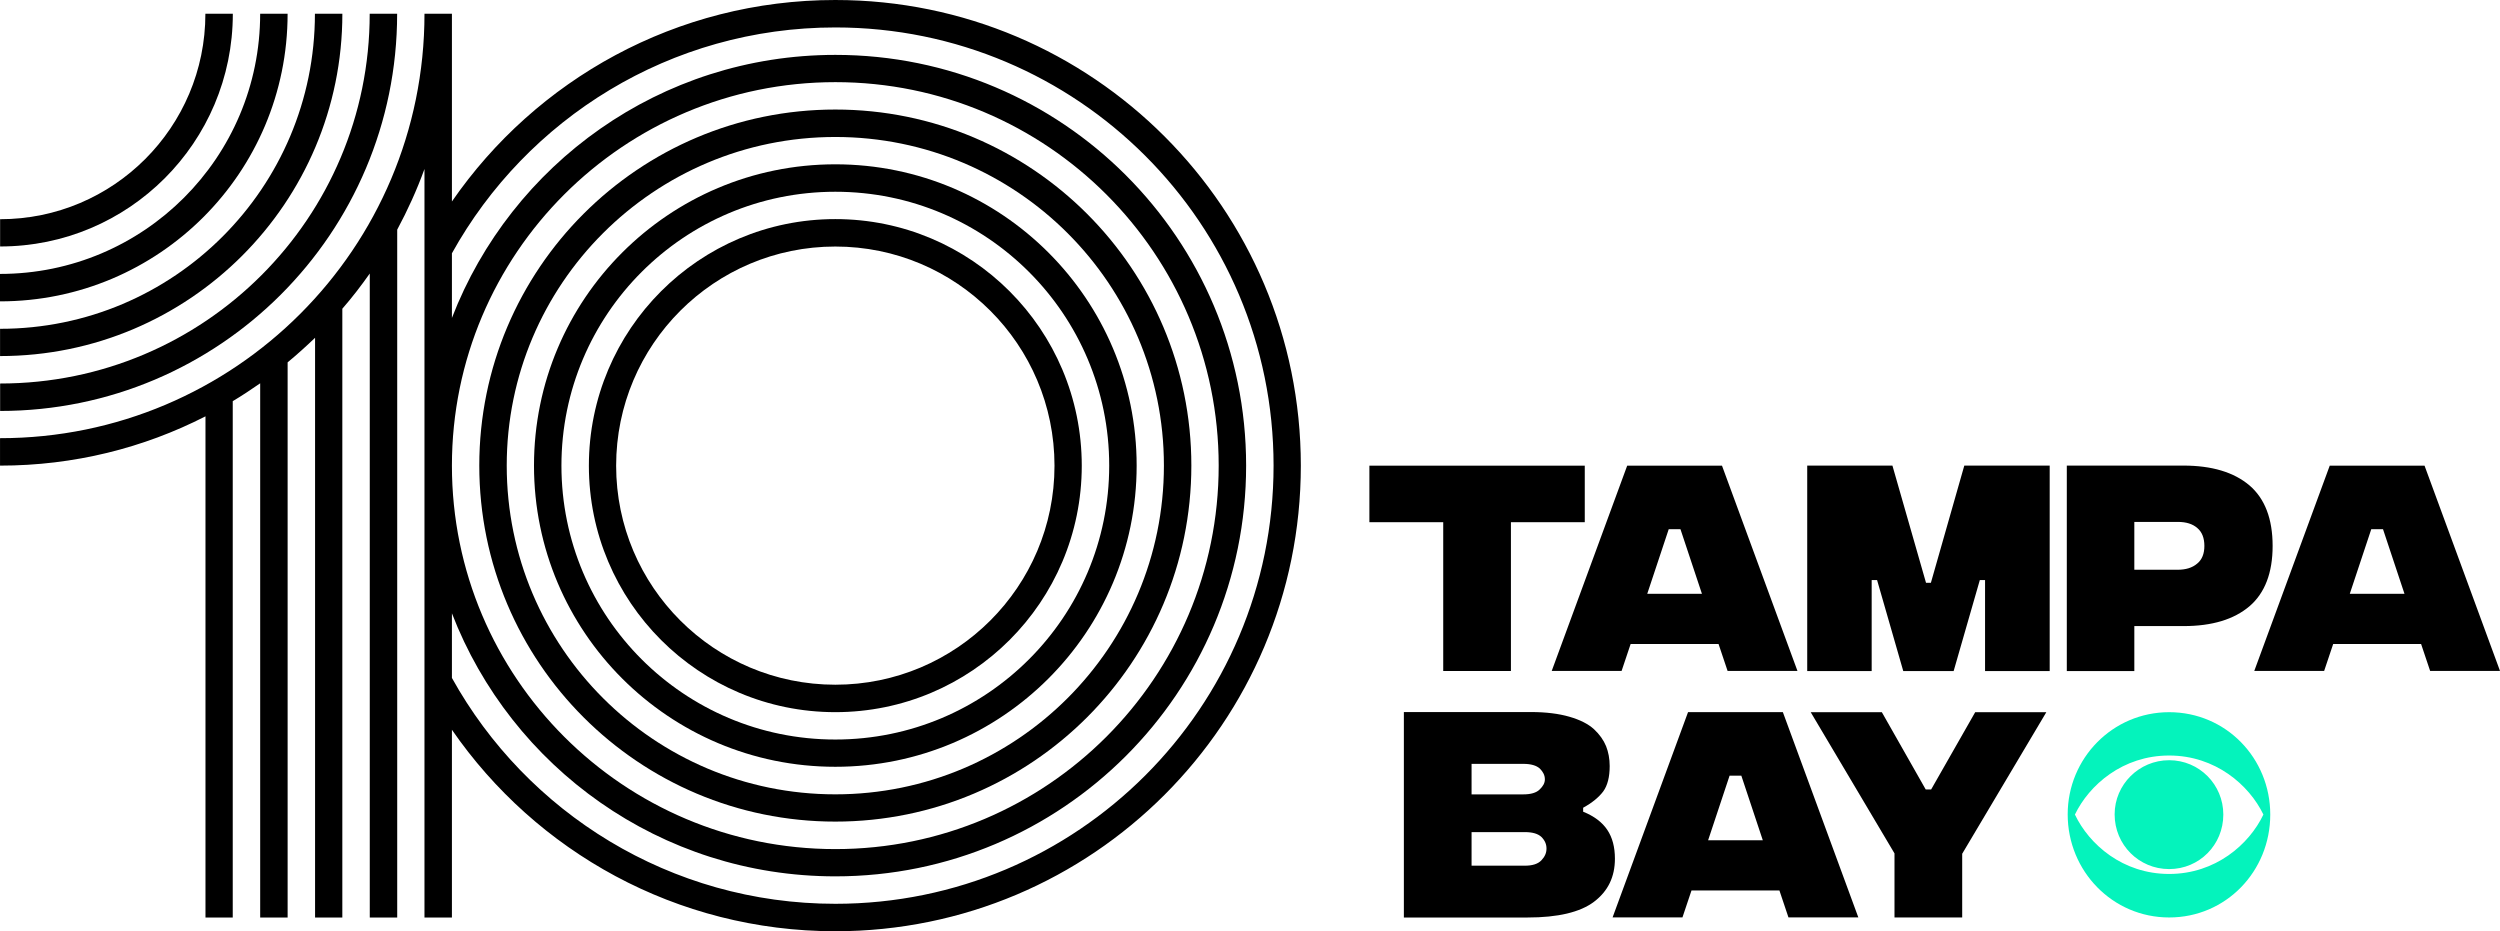 <svg xmlns="http://www.w3.org/2000/svg" xml:space="preserve" id="svg19" viewBox="0 0 2073.225 772.271" height="772.271" width="2073.225" version="1.1"><defs id="defs19"></defs><path style="mix-blend-mode:normal;fill:#000000;fill-rule:nonzero;stroke:none;stroke-width:4.5;stroke-linecap:butt;stroke-linejoin:miter;stroke-miterlimit:10;stroke-dasharray:none;stroke-dashoffset:0" id="path1" d="m 1278.303,713.415 c 2.845,-2.994 4.192,-6.139 4.192,-9.733 0,-3.593 -1.348,-6.738 -4.192,-9.582 -2.845,-2.695 -7.337,-4.043 -13.775,-4.043 h -44.168 v 27.848 h 44.168 c 6.439,0 10.93,-1.497 13.775,-4.491 m -57.943,-79.951 v 25.303 h 42.971 c 6.139,0 10.78,-1.348 13.475,-4.043 2.845,-2.695 4.343,-5.39 4.343,-8.384 0,-3.444 -1.497,-6.288 -4.192,-8.984 -2.845,-2.546 -7.337,-3.893 -13.625,-3.893 z m 112.59,54.799 c 4.192,6.288 6.288,14.224 6.288,23.806 0,15.122 -5.689,26.95 -17.367,35.784 -11.529,8.684 -29.944,13.027 -55.098,13.027 H 1164.214 V 590.494 h 105.555 c 12.277,0 22.908,1.348 31.741,3.893 8.834,2.546 15.571,5.988 20.362,10.331 4.642,4.343 7.936,8.984 10.031,14.074 1.947,4.941 2.994,10.481 2.994,16.469 0,9.133 -1.797,16.17 -5.39,21.111 -3.743,4.941 -9.283,9.433 -16.619,13.475 v 3.294 c 9.283,3.743 15.87,8.834 20.063,15.122"></path><path style="mix-blend-mode:normal;fill:#000000;fill-rule:nonzero;stroke:none;stroke-width:4.5;stroke-linecap:butt;stroke-linejoin:miter;stroke-miterlimit:10;stroke-dasharray:none;stroke-dashoffset:0" id="path2" d="m 1461.878,696.84 -17.817,-53.601 h -9.732 l -17.817,53.601 z m 13.775,41.623 h -72.915 l -7.486,22.309 h -57.943 l 62.584,-170.235 h 78.605 l 62.584,170.235 h -57.943 z"></path><path style="mix-blend-mode:normal;fill:#000000;fill-rule:nonzero;stroke:none;stroke-width:4.5;stroke-linecap:butt;stroke-linejoin:miter;stroke-miterlimit:10;stroke-dasharray:none;stroke-dashoffset:0" id="path3" d="m 1627.23,708.01 v 52.852 h -56.146 v -53.151 l -69.471,-117.083 h 58.99 l 36.383,64.081 h 4.491 l 36.533,-64.081 h 58.99 z"></path><path style="mix-blend-mode:normal;fill:#000000;fill-rule:nonzero;stroke:none;stroke-width:4.5;stroke-linecap:butt;stroke-linejoin:miter;stroke-miterlimit:10;stroke-dasharray:none;stroke-dashoffset:0" id="path4" d="m 1314.235,433.059 h -61.237 v 123.372 h -56.146 V 433.059 h -61.236 v -46.863 h 178.619 z"></path><path style="mix-blend-mode:normal;fill:#000000;fill-rule:nonzero;stroke:none;stroke-width:4.5;stroke-linecap:butt;stroke-linejoin:miter;stroke-miterlimit:10;stroke-dasharray:none;stroke-dashoffset:0" id="path5" d="m 1411.407,492.454 -17.817,-53.601 h -9.733 l -17.817,53.601 z m 13.774,41.623 h -72.915 l -7.487,22.309 h -57.943 l 62.584,-170.235 h 78.605 l 62.584,170.235 h -57.943 z"></path><path style="mix-blend-mode:normal;fill:#000000;fill-rule:nonzero;stroke:none;stroke-width:4.5;stroke-linecap:butt;stroke-linejoin:miter;stroke-miterlimit:10;stroke-dasharray:none;stroke-dashoffset:0" id="path6" d="m 1498.709,386.136 h 70.669 l 27.848,97.17 h 4.043 l 27.699,-97.17 h 70.82 v 170.384 h -53.601 v -75.46 h -4.343 l -21.71,75.46 h -41.772 l -21.71,-75.46 h -4.491 v 75.46 h -53.45 z"></path><path style="mix-blend-mode:normal;fill:#000000;fill-rule:nonzero;stroke:none;stroke-width:4.5;stroke-linecap:butt;stroke-linejoin:miter;stroke-miterlimit:10;stroke-dasharray:none;stroke-dashoffset:0" id="path7" d="m 1805.761,472.495 c 6.887,0 12.277,-1.647 16.32,-5.091 4.043,-3.294 5.989,-8.235 5.989,-14.672 0,-6.588 -1.947,-11.529 -5.84,-14.823 -3.893,-3.444 -9.283,-5.091 -16.17,-5.091 h -36.083 v 39.677 z m -91.78,-86.39 h 96.721 c 23.656,0 41.923,5.54 54.799,16.469 12.727,10.93 19.164,27.699 19.164,50.157 0,22.309 -6.439,39.078 -19.164,50.008 -12.876,10.93 -30.993,16.469 -54.649,16.469 h -40.874 v 37.281 h -55.996 z"></path><path style="mix-blend-mode:normal;fill:#000000;fill-rule:nonzero;stroke:none;stroke-width:4.5;stroke-linecap:butt;stroke-linejoin:miter;stroke-miterlimit:10;stroke-dasharray:none;stroke-dashoffset:0" id="path8" d="m 1994.022,492.454 -17.817,-53.601 h -9.733 l -17.817,53.601 z m 13.774,41.623 h -72.915 l -7.486,22.309 h -57.943 l 62.584,-170.235 h 78.605 l 62.584,170.235 h -57.943 z"></path><path style="mix-blend-mode:normal;fill:#04f3bc;fill-opacity:1;fill-rule:nonzero;stroke:none;stroke-width:4.5;stroke-linecap:butt;stroke-linejoin:miter;stroke-miterlimit:10;stroke-dasharray:none;stroke-dashoffset:0" id="path9" d="m 1798.858,630.439 c 25.003,0 44.917,20.212 44.917,45.066 0,25.153 -19.913,45.217 -44.917,45.217 -25.003,0 -45.217,-20.063 -45.217,-45.366 0,-24.705 20.212,-44.917 45.217,-44.917 m 0,-3.893 c -38.478,0 -66.327,24.405 -78.155,48.959 11.828,24.854 39.677,49.259 78.155,49.259 38.33,0 66.327,-24.405 78.155,-49.259 -11.828,-24.554 -39.827,-48.959 -78.155,-48.959 m 0,-35.934 c 47.162,0 83.844,38.179 83.844,84.893 0,47.014 -36.682,85.342 -83.844,85.342 -46.863,0 -84.144,-38.33 -84.144,-85.492 0,-46.563 37.281,-84.743 84.144,-84.743"></path><path style="mix-blend-mode:normal;fill:#000000;fill-rule:nonzero;stroke:none;stroke-width:4.5;stroke-linecap:butt;stroke-linejoin:miter;stroke-miterlimit:10;stroke-dasharray:none;stroke-dashoffset:0" id="path10" d="m 193.082,11.41 c 0,106.603 -86.39,192.992 -192.992,192.992 v -22.608 c 94.025,0 170.235,-76.358 170.235,-170.384 h 22.757"></path><path style="mix-blend-mode:normal;fill:#000000;fill-rule:nonzero;stroke:none;stroke-width:4.5;stroke-linecap:butt;stroke-linejoin:miter;stroke-miterlimit:10;stroke-dasharray:none;stroke-dashoffset:0" id="path11" d="m 329.344,11.41 c 0,181.913 -147.477,329.39 -329.24,329.39 v -22.757 c 169.336,0 306.483,-137.296 306.483,-306.631 h 22.757"></path><path style="mix-blend-mode:normal;fill:#000000;fill-rule:nonzero;stroke:none;stroke-width:4.5;stroke-linecap:butt;stroke-linejoin:miter;stroke-miterlimit:10;stroke-dasharray:none;stroke-dashoffset:0" id="path12" d="m 283.918,11.41 c 0,156.76 -127.114,283.874 -283.874,283.874 v -22.608 c 144.183,0 261.117,-117.083 261.117,-261.266 h 22.757"></path><path style="mix-blend-mode:normal;fill:#000000;fill-rule:nonzero;stroke:none;stroke-width:4.5;stroke-linecap:butt;stroke-linejoin:miter;stroke-miterlimit:10;stroke-dasharray:none;stroke-dashoffset:0" id="path13" d="M 238.509,11.41 C 238.509,143.166 131.756,249.919 0,249.919 v -22.757 c 119.179,0 215.75,-96.571 215.75,-215.75 h 22.757"></path><path style="mix-blend-mode:normal;fill:#000000;fill-rule:nonzero;stroke:none;stroke-width:4.5;stroke-linecap:butt;stroke-linejoin:miter;stroke-miterlimit:10;stroke-dasharray:none;stroke-dashoffset:0" id="path14" d="m 692.723,204.448 c -100.314,0 -181.763,81.299 -181.763,181.763 0,100.314 81.449,181.613 181.763,181.613 100.314,0 181.763,-81.299 181.763,-181.613 0,-100.464 -81.449,-181.763 -181.763,-181.763 m 0,386.135 c -112.891,0 -204.371,-91.48 -204.371,-204.371 0,-113.04 91.48,-204.522 204.371,-204.522 112.891,0 204.371,91.48 204.371,204.522 0,112.891 -91.48,204.371 -204.371,204.371"></path><path style="mix-blend-mode:normal;fill:#000000;fill-rule:nonzero;stroke:none;stroke-width:4.5;stroke-linecap:butt;stroke-linejoin:miter;stroke-miterlimit:10;stroke-dasharray:none;stroke-dashoffset:0" id="path15" d="m 692.723,113.596 c -150.472,0 -272.496,122.024 -272.496,272.496 0,150.621 122.024,272.644 272.496,272.644 150.472,0 272.496,-122.024 272.496,-272.644 0,-150.472 -122.024,-272.496 -272.496,-272.496 m 0,567.749 c -163.048,0 -295.253,-132.205 -295.253,-295.253 0,-163.048 132.205,-295.253 295.253,-295.253 163.048,0 295.253,132.205 295.253,295.253 0,163.048 -132.205,295.253 -295.253,295.253"></path><path style="mix-blend-mode:normal;fill:#000000;fill-rule:nonzero;stroke:none;stroke-width:4.5;stroke-linecap:butt;stroke-linejoin:miter;stroke-miterlimit:10;stroke-dasharray:none;stroke-dashoffset:0" id="path16" d="m 374.77,386.136 c 0,175.625 142.387,318.011 318.011,318.011 175.475,0 317.861,-142.387 317.861,-318.011 0,-175.625 -142.387,-318.011 -317.861,-318.011 -175.625,0 -318.011,142.387 -318.011,318.011 M 692.781,749.514 c 200.628,0 363.377,-162.598 363.377,-363.377 0,-200.778 -162.748,-363.377 -363.377,-363.377 -136.847,0 -256.026,75.61 -318.011,187.303 v 53.601 c 49.259,-127.564 172.929,-218.146 318.011,-218.146 188.052,0 340.618,152.417 340.618,340.618 0,188.201 -152.568,340.618 -340.618,340.618 -145.082,0 -268.752,-90.583 -318.011,-218.146 v 53.601 c 61.986,111.694 181.165,187.303 318.011,187.303 m 0,-749.509 c 213.205,0 385.985,172.929 385.985,386.135 0,213.205 -172.781,386.135 -385.985,386.135 -131.905,0 -248.39,-66.177 -318.011,-167.09 v 155.711 H 352.012 V 140.142 c -6.288,17.368 -13.924,34.136 -22.608,50.307 V 760.892 H 306.647 V 226.831 c -7.187,10.181 -14.672,19.913 -22.757,29.196 V 760.892 H 261.282 V 280.132 c -7.337,7.037 -14.972,13.924 -22.757,20.362 v 460.397 h -22.757 v -443.029 c -7.337,5.091 -14.972,10.181 -22.757,14.823 V 760.891 H 170.402 V 345.261 C 119.197,371.462 61.404,386.135 0.018,386.135 v -22.757 c 194.489,0 351.998,-157.508 351.998,-351.998 h 22.757 V 167.09 C 444.395,66.178 560.879,0 692.785,0"></path><path style="mix-blend-mode:normal;fill:#000000;fill-rule:nonzero;stroke:none;stroke-width:4.5;stroke-linecap:butt;stroke-linejoin:miter;stroke-miterlimit:10;stroke-dasharray:none;stroke-dashoffset:0" id="path17" d="m 692.723,159.021 c -125.467,0 -227.13,101.662 -227.13,227.13 0,125.467 101.662,227.13 227.13,227.13 125.467,0 227.13,-101.662 227.13,-227.13 0,-125.467 -101.662,-227.13 -227.13,-227.13 m 0,476.867 c -138.045,0 -249.887,-111.843 -249.887,-249.737 0,-138.045 111.843,-249.887 249.887,-249.887 138.045,0 249.887,111.843 249.887,249.887 0,137.895 -111.843,249.737 -249.887,249.737"></path></svg>
